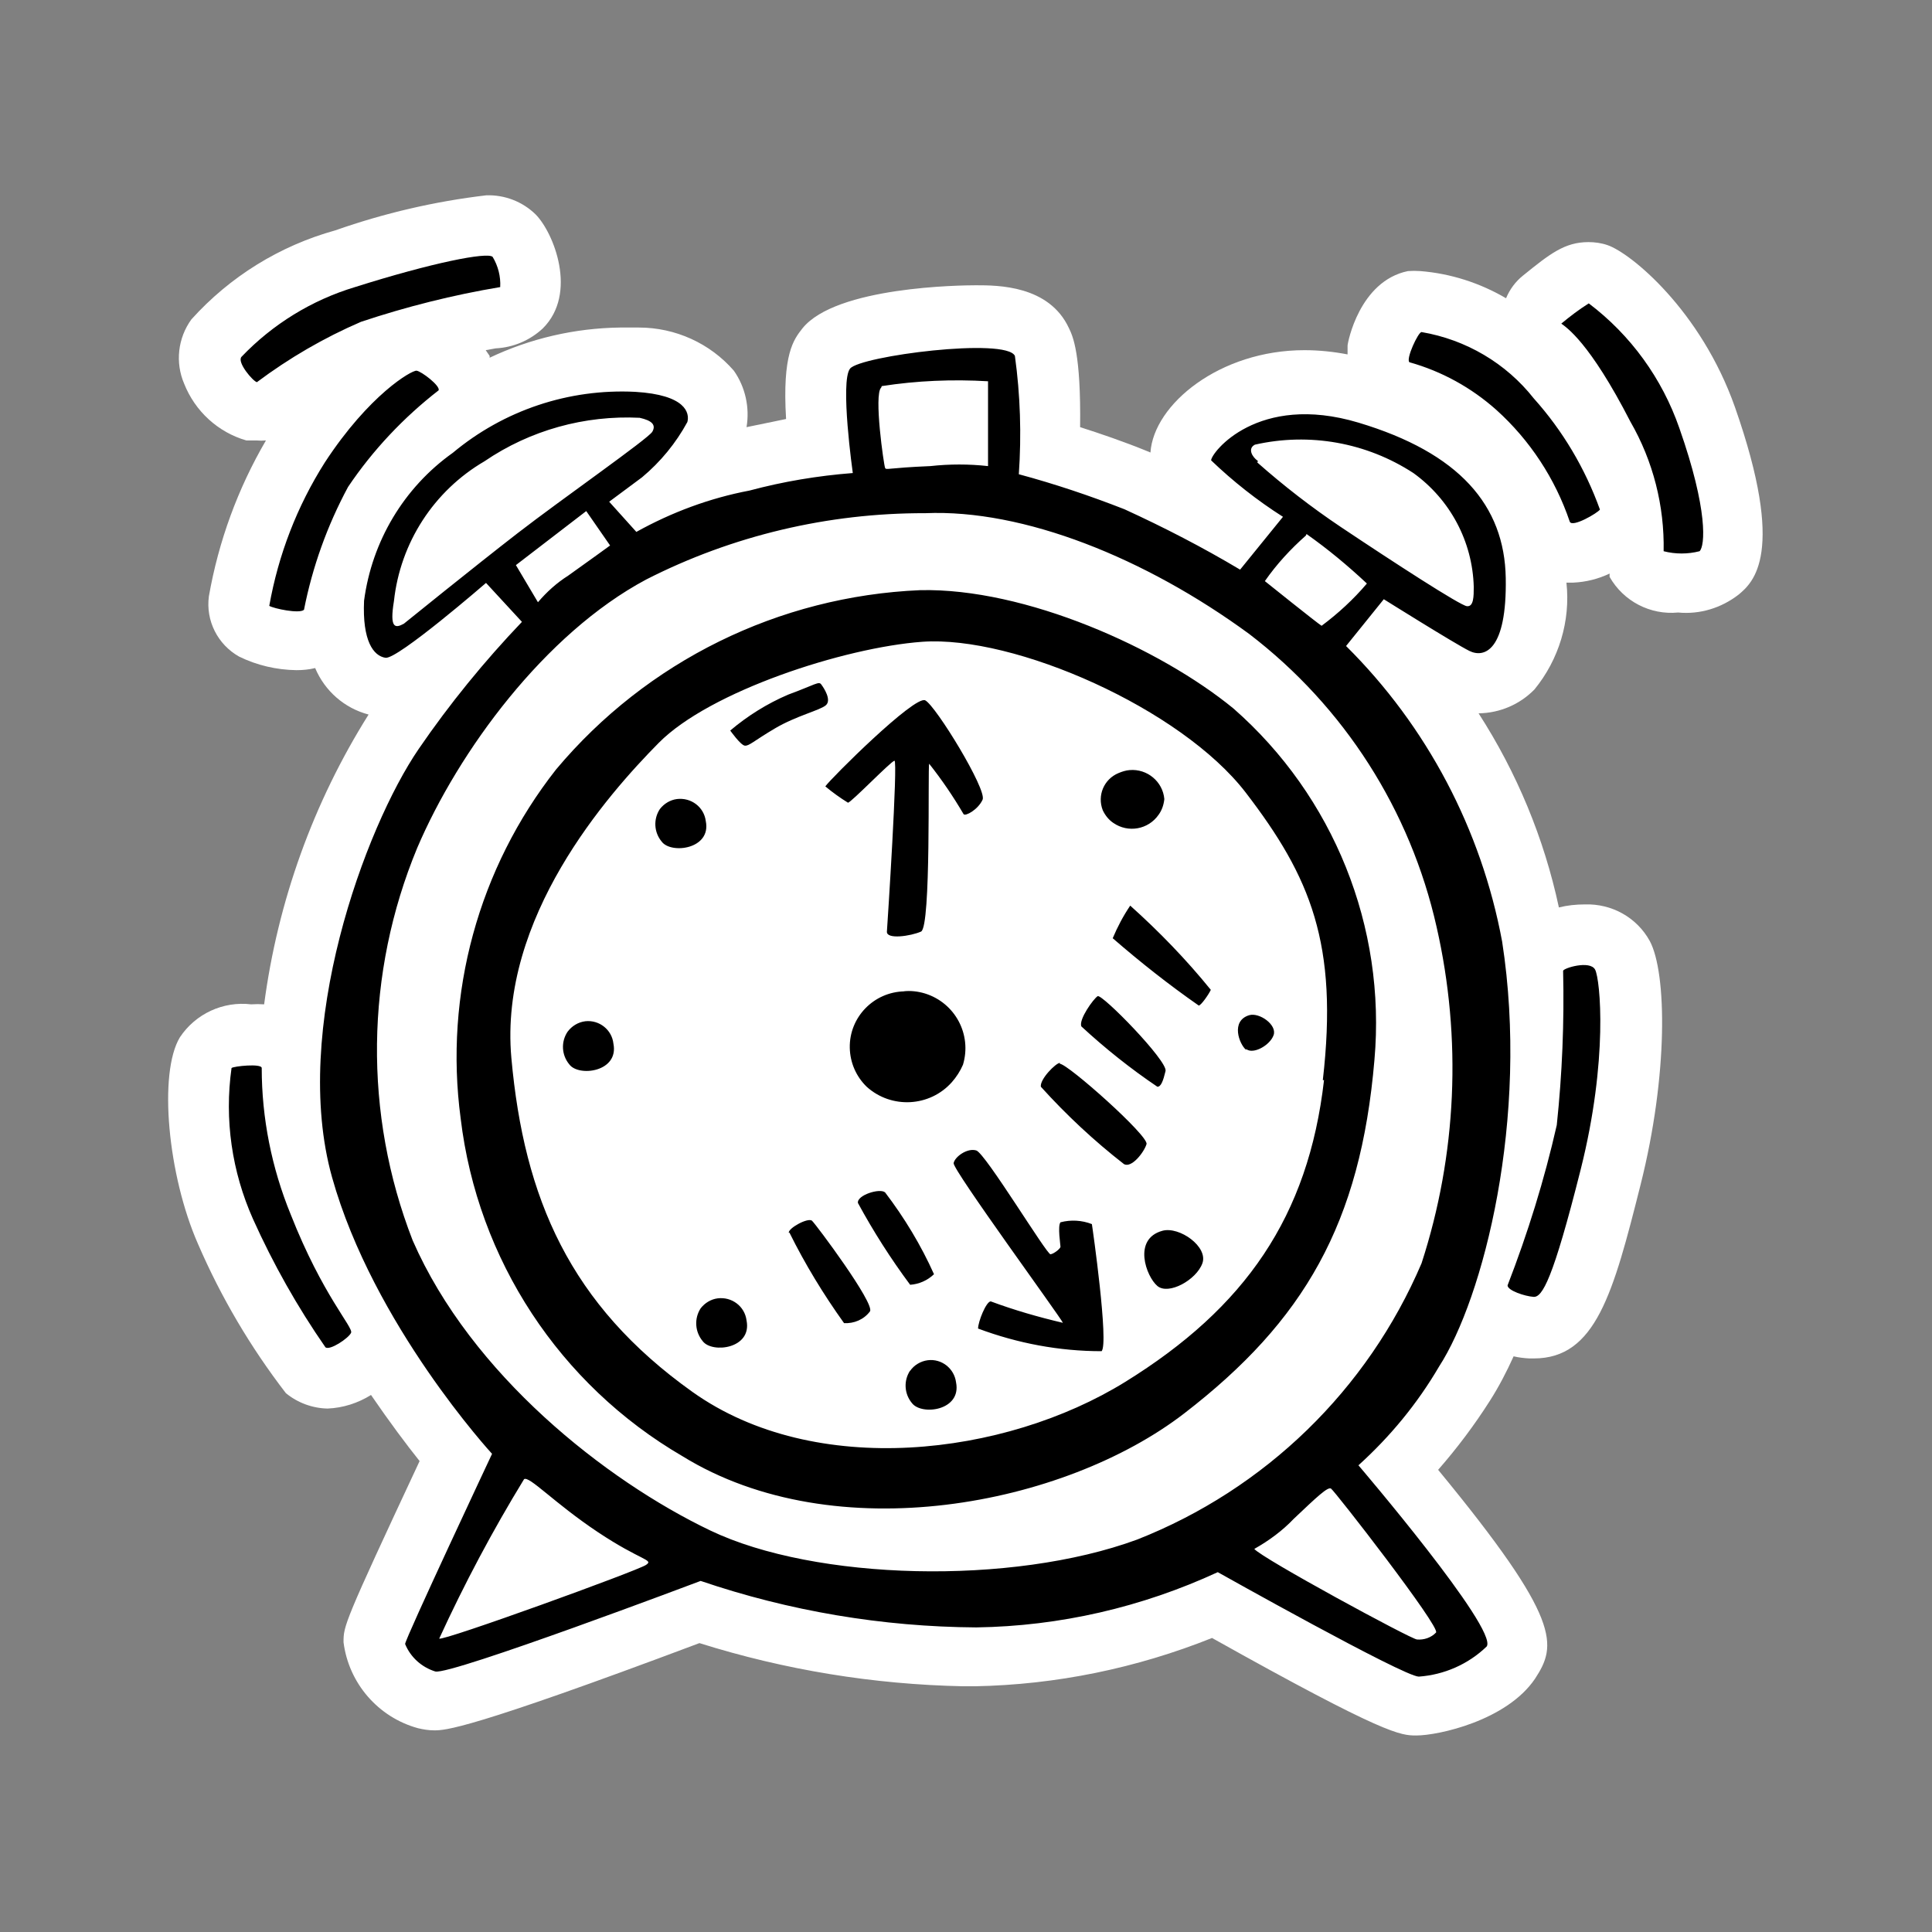 <?xml version="1.0" encoding="utf-8"?>
<!-- Generator: Adobe Illustrator 25.4.0, SVG Export Plug-In . SVG Version: 6.00 Build 0)  -->
<svg version="1.1" id="Ebene_1" xmlns="http://www.w3.org/2000/svg" xmlns:xlink="http://www.w3.org/1999/xlink" x="0px" y="0px"
	 viewBox="0 0 64 64" style="enable-background:new 0 0 64 64;" xml:space="preserve">
<rect x="0" y="0" width="64" height="64" fill="#808080" stroke="none"/>
<path style="fill:#FFFFFF;" d="M46.92,57.49c-0.52,0-1,0-6.77-3.23c-2.5,1-5.16,1.55-7.86,1.6h-0.38c-2.97-0.06-5.91-0.54-8.74-1.43
	c-7.69,2.89-8.43,2.89-8.79,2.89c-0.18,0-0.36-0.03-0.53-0.07c-1.32-0.36-2.3-1.49-2.47-2.85c0-0.54,0-0.61,2.52-6
	c-0.44-0.55-1-1.3-1.61-2.19c-0.43,0.27-0.93,0.43-1.44,0.45c-0.5-0.01-0.99-0.19-1.38-0.51c-1.17-1.52-2.15-3.18-2.91-4.94
	c-1-2.27-1.32-5.66-0.6-6.85c0.52-0.78,1.43-1.2,2.36-1.09c0.14-0.01,0.29-0.01,0.43,0c0.45-3.41,1.63-6.69,3.46-9.6
	c-0.8-0.21-1.45-0.78-1.77-1.54c-0.2,0.05-0.41,0.07-0.62,0.07c-0.66-0.01-1.31-0.16-1.9-0.45c-0.71-0.4-1.11-1.19-1-2
	c0.32-1.82,0.96-3.57,1.89-5.16c-0.11,0.01-0.21,0.01-0.32,0H8.16c-0.94-0.27-1.7-0.97-2.06-1.88c-0.3-0.7-0.21-1.51,0.24-2.13
	c1.28-1.42,2.93-2.44,4.77-2.95c1.62-0.57,3.3-0.96,5-1.16c0.61-0.02,1.2,0.21,1.63,0.63c0.6,0.6,1.41,2.62,0.24,3.78
	c-0.43,0.4-0.98,0.63-1.56,0.66l-0.33,0.06l0.13,0.19v0.06c1.35-0.64,2.82-0.98,4.32-1h0.62c1.21,0,2.36,0.52,3.15,1.43
	c0.38,0.54,0.53,1.22,0.42,1.87l1.31-0.27c-0.13-2.15,0.25-2.63,0.54-3c1.11-1.39,5.28-1.43,5.75-1.43c0.72,0,2.42,0,3.08,1.42
	c0.13,0.27,0.4,0.84,0.37,3.28c0.66,0.21,1.45,0.48,2.21,0.79l0.12,0.05c0.11-1.6,2.3-3.39,5.1-3.39c0.48,0,0.96,0.05,1.43,0.14
	v-0.29c0-0.09,0.39-2.14,2-2.47c0.14-0.01,0.27-0.01,0.41,0c1,0.08,1.97,0.39,2.84,0.9c0.12-0.29,0.31-0.55,0.56-0.75
	c0.89-0.72,1.38-1.11,2.17-1.11c0.21,0,0.43,0.03,0.63,0.1c0.77,0.26,3.09,2.16,4.22,5.36c1.71,4.87,0.6,5.82,0.12,6.22
	c-0.57,0.44-1.28,0.66-2,0.59c-0.92,0.09-1.81-0.37-2.27-1.18c0-0.04,0-0.07,0-0.11c-0.38,0.18-0.78,0.28-1.2,0.3h-0.23
	c0.14,1.27-0.25,2.55-1.06,3.54c-0.49,0.5-1.15,0.78-1.85,0.79c1.27,1.97,2.17,4.14,2.66,6.43c0.28-0.07,0.57-0.1,0.86-0.1
	c0.89-0.03,1.72,0.43,2.15,1.21c0.57,1.06,0.61,4.44-0.3,8.06S52.86,45,50.81,45h-0.15c-0.18-0.01-0.35-0.03-0.52-0.07
	c-0.23,0.51-0.49,1.01-0.79,1.48c-0.51,0.8-1.08,1.56-1.71,2.28c4.12,5,3.93,5.81,3.21,6.92C49.91,57,47.64,57.49,46.92,57.49z"/>
<path  d="M40.86,23.47c-2.44-2-6.9-4-10.38-3.92c-4.68,0.2-9.05,2.35-12.06,5.94
	c-2.57,3.27-3.71,7.44-3.16,11.56c0.56,4.68,3.28,8.82,7.35,11.19c5.06,3.12,12.65,1.64,16.62-1.42s5.84-6.29,6.3-11.71
	C45.92,30.71,44.18,26.38,40.86,23.47z M43.86,35.78c-0.52,4.52-2.61,7.54-6.59,10S27,49,22.94,46.11s-5.58-6.41-6-11.06
	s3.19-8.73,4.88-10.44s6.14-3.16,8.73-3.35c3.05-0.22,8.58,2.21,10.72,5s3.07,5,2.55,9.52H43.86z M29.96,32.84
	c-1.02,0.02-1.83,0.86-1.81,1.87c0.01,0.49,0.21,0.95,0.56,1.29c0.82,0.74,2.09,0.67,2.82-0.15c0.15-0.17,0.28-0.37,0.37-0.58
	c0.3-1-0.26-2.05-1.26-2.36c-0.23-0.07-0.48-0.1-0.72-0.07H29.96z M23.38,27.2c-0.06-0.47-0.49-0.79-0.96-0.73
	C22.2,26.5,22,26.62,21.86,26.8c-0.22,0.33-0.2,0.77,0.06,1.08C22.23,28.3,23.57,28.13,23.38,27.2z M28.09,26.59
	c0.1,0,1.42-1.37,1.54-1.39s-0.23,5.39-0.25,5.66s0.79,0.15,1.13,0s0.22-5.46,0.27-5.56c0.42,0.53,0.8,1.09,1.14,1.67
	c0.06,0.08,0.48-0.15,0.63-0.48s-1.55-3.11-1.9-3.29s-3.14,2.6-3.31,2.85C27.58,26.25,27.83,26.43,28.09,26.59z M38.34,36
	c0.12,0,0.19-0.19,0.27-0.52S36.5,32.91,36.36,33s-0.63,0.77-0.54,1C36.61,34.73,37.45,35.4,38.34,36z M18.8,34.18
	c-0.22,0.33-0.2,0.77,0.06,1.08c0.31,0.42,1.65,0.25,1.46-0.69c-0.05-0.46-0.47-0.79-0.93-0.74C19.15,33.86,18.94,33.99,18.8,34.18z
	 M36.88,27.26c0.49,0.34,1.16,0.22,1.5-0.27c0.11-0.15,0.17-0.33,0.19-0.52c-0.05-0.58-0.57-1.01-1.15-0.96
	c-0.13,0.01-0.25,0.05-0.37,0.1c-0.48,0.2-0.71,0.74-0.52,1.23C36.61,27.01,36.73,27.16,36.88,27.26z M23.21,43.34
	c-0.22,0.34-0.19,0.78,0.07,1.09c0.31,0.41,1.64,0.25,1.45-0.69c-0.06-0.47-0.49-0.79-0.96-0.73
	C23.55,43.04,23.35,43.16,23.21,43.34z M38.51,40.77c-1,0.27-0.54,1.52-0.17,1.83s1.29-0.2,1.49-0.75S39.07,40.62,38.51,40.77z
	 M27.21,22.68c-0.08-0.13-0.2,0-1.1,0.33c-0.7,0.3-1.34,0.7-1.92,1.19c0,0,0.34,0.48,0.48,0.5s0.29-0.15,1-0.57s1.5-0.6,1.69-0.77
	S27.3,22.8,27.21,22.68z M35.13,40.49c-0.1,0.12,0,0.75,0,0.81s-0.21,0.23-0.33,0.25s-2.16-3.35-2.46-3.44s-0.71,0.21-0.75,0.42
	s3.56,5.13,3.62,5.29c-0.81-0.19-1.61-0.42-2.39-0.71c-0.15,0-0.42,0.67-0.42,0.9c1.31,0.49,2.69,0.75,4.09,0.75
	c0.25-0.23-0.3-4.1-0.32-4.21C35.84,40.42,35.47,40.4,35.13,40.49z M37.44,30c-0.23,0.34-0.42,0.7-0.58,1.08
	c0.91,0.79,1.86,1.54,2.85,2.23c0.07,0,0.32-0.35,0.4-0.52C39.3,31.79,38.4,30.86,37.44,30z M41.28,34.75
	c0.23,0.19,0.79-0.12,0.91-0.46s-0.47-0.76-0.81-0.66c-0.62,0.19-0.33,0.96-0.1,1.15V34.75z M35.11,35.21
	c-0.13,0-0.67,0.54-0.63,0.79c0.84,0.93,1.76,1.79,2.75,2.56c0.25,0.15,0.67-0.39,0.75-0.66s-2.61-2.66-2.87-2.66V35.21z
	 M30.94,42.21c-0.43-0.96-0.98-1.87-1.62-2.71c-0.17-0.15-0.94,0.09-0.9,0.35c0.51,0.94,1.09,1.85,1.73,2.71
	C30.44,42.54,30.72,42.42,30.94,42.21L30.94,42.21z M30.15,45.4c-0.22,0.33-0.2,0.77,0.06,1.08c0.32,0.42,1.65,0.25,1.46-0.69
	c-0.06-0.46-0.48-0.79-0.94-0.73c-0.23,0.03-0.45,0.16-0.58,0.35L30.15,45.4z M26.15,40.83c0.52,1.05,1.13,2.05,1.81,3
	c0.33,0.02,0.66-0.12,0.86-0.39c0.16-0.27-1.79-2.88-1.92-3s-0.8,0.25-0.77,0.4L26.15,40.83z M8.67,35.38c0-0.16-0.94-0.06-1,0
	c-0.24,1.7,0.01,3.43,0.71,5c0.67,1.49,1.47,2.91,2.4,4.25c0.14,0.12,0.77-0.3,0.85-0.48s-0.94-1.23-2-3.92
	C9,38.69,8.67,37.04,8.67,35.38z M8.51,12.66c1.07-0.8,2.22-1.47,3.45-2c1.5-0.5,3.05-0.89,4.61-1.15c0.02-0.35-0.07-0.7-0.25-1
	c-0.17-0.17-2,0.19-4.56,1C10.33,9.94,9.03,10.74,8,11.82C7.84,12,8.38,12.63,8.51,12.66z M55.63,14.18c-0.57-1.64-1.61-3.08-3-4.13
	c-0.32,0.2-0.62,0.43-0.91,0.67c0.16,0.12,0.93,0.6,2.29,3.25c0.75,1.3,1.13,2.79,1.1,4.29c0.39,0.1,0.8,0.1,1.19,0
	C56.48,18.09,56.59,16.91,55.63,14.18z M10.76,15.32c-0.92,1.45-1.54,3.06-1.84,4.75c0.15,0.09,1,0.27,1.15,0.13
	c0.28-1.42,0.77-2.79,1.46-4.07c0.82-1.22,1.84-2.3,3-3.2c0.06-0.15-0.57-0.63-0.73-0.65S12.23,13.07,10.76,15.32z M47.09,11
	c-0.11,0-0.53,0.9-0.4,1c1.07,0.3,2.05,0.84,2.88,1.58c1.11,1,1.95,2.28,2.43,3.7c0.08,0.21,0.93-0.29,1-0.4
	c-0.49-1.36-1.23-2.61-2.19-3.68C49.89,12.03,48.56,11.25,47.09,11z M47.67,45.27c1.46-2.25,3-8.21,2.09-14.08
	c-0.69-3.71-2.49-7.13-5.17-9.79l1.25-1.55c0,0,2.33,1.46,2.83,1.71s1.25,0,1.21-2.41S48.34,15,45,14s-4.88,1-4.88,1.25
	c0.73,0.7,1.53,1.33,2.38,1.87l-1.42,1.75c-1.24-0.74-2.52-1.4-3.83-2c-1.15-0.45-2.31-0.84-3.5-1.16c0.09-1.31,0.05-2.62-0.13-3.92
	c-0.29-0.62-5.12,0-5.46,0.42s0.09,3.46,0.09,3.46c-1.16,0.09-2.3,0.28-3.42,0.58c-1.32,0.25-2.58,0.72-3.75,1.37l-0.9-1l1.09-0.81
	c0.61-0.51,1.12-1.13,1.5-1.83c0.08-0.3-0.05-0.9-1.73-1c-2.2-0.11-4.35,0.61-6.04,2.02c-1.62,1.15-2.68,2.93-2.94,4.9
	c-0.06,1.33,0.31,1.83,0.71,1.89s3.33-2.48,3.33-2.48l1.19,1.29c-1.25,1.31-2.4,2.72-3.42,4.21C12.09,27.41,9.63,34.11,11,39
	s5.3,9.16,5.3,9.16s-2.88,6.13-2.88,6.3c0.18,0.44,0.55,0.77,1,0.91c0.5,0.13,8.79-3,8.79-3c2.94,1,6.02,1.52,9.13,1.54
	c2.77-0.04,5.49-0.67,8-1.83c0,0,6.16,3.46,6.66,3.46c0.84-0.06,1.64-0.41,2.25-1c0.38-0.58-4.25-6-4.25-6
	C46.05,47.59,46.95,46.5,47.67,45.27L47.67,45.27z M41.67,15.27c-0.19-0.13-0.35-0.41-0.1-0.54c1.81-0.41,3.7-0.07,5.25,0.94
	c1.22,0.88,1.96,2.27,2,3.77c0,0.31,0,0.67-0.23,0.64s-2.42-1.45-4.17-2.62c-0.97-0.65-1.9-1.37-2.77-2.14L41.67,15.27z
	 M43.28,17.69c0.71,0.5,1.37,1.05,2,1.64c-0.44,0.52-0.95,0.99-1.5,1.4c-0.11-0.06-1.88-1.48-1.88-1.48
	c0.39-0.56,0.85-1.06,1.36-1.51L43.28,17.69z M29.21,12.79c1.16-0.18,2.34-0.23,3.52-0.16v2.81c-0.63-0.07-1.28-0.07-1.91,0
	c-1.44,0.06-1.46,0.14-1.5,0.06s-0.38-2.43-0.13-2.66L29.21,12.79z M13.38,20.66c-0.29,0.16-0.48,0.16-0.33-0.75
	c0.21-1.93,1.32-3.65,3-4.63c1.51-1.03,3.32-1.53,5.14-1.44c0.4,0.09,0.55,0.23,0.42,0.46s-3,2.23-4.46,3.36
	S13.38,20.66,13.38,20.66z M17.09,18.72l2.33-1.79l0.79,1.14c0,0-0.77,0.56-1.39,1c-0.38,0.24-0.71,0.54-1,0.88L17.09,18.72z
	 M21.4,51.84c-0.27,0.19-6.75,2.54-6.85,2.44c0.83-1.81,1.77-3.58,2.81-5.28c0.17-0.12,1,0.79,2.44,1.75S21.67,51.66,21.4,51.84z
	 M37.67,51c-4.16,1.53-10.67,1.36-14.14-0.3s-7.92-5.17-9.86-9.61c-1.63-4.19-1.57-8.85,0.15-13c1.37-3.21,4.23-7.1,7.58-8.89
	c2.86-1.46,6.04-2.21,9.25-2.2c3.25-0.14,7.29,1.48,10.73,4c3.15,2.41,5.34,5.84,6.21,9.71c0.84,3.69,0.67,7.54-0.5,11.14
	C45.3,46.04,41.91,49.33,37.67,51z M47.57,54.08c-0.16,0.17-0.4,0.25-0.63,0.23c-0.18,0-5.14-2.69-5.39-3c0.48-0.27,0.93-0.6,1.31-1
	c0.77-0.73,1.12-1.06,1.23-1S47.73,53.91,47.57,54.08L47.57,54.08z M51.78,32.15c0.04,1.71-0.03,3.42-0.21,5.12
	c-0.41,1.81-0.96,3.58-1.63,5.31c0,0.17,0.57,0.36,0.86,0.38s0.64-0.56,1.56-4.21s0.65-6.31,0.48-6.63s-1.05-0.05-1.06,0.04V32.15z"
	/>
</svg>
